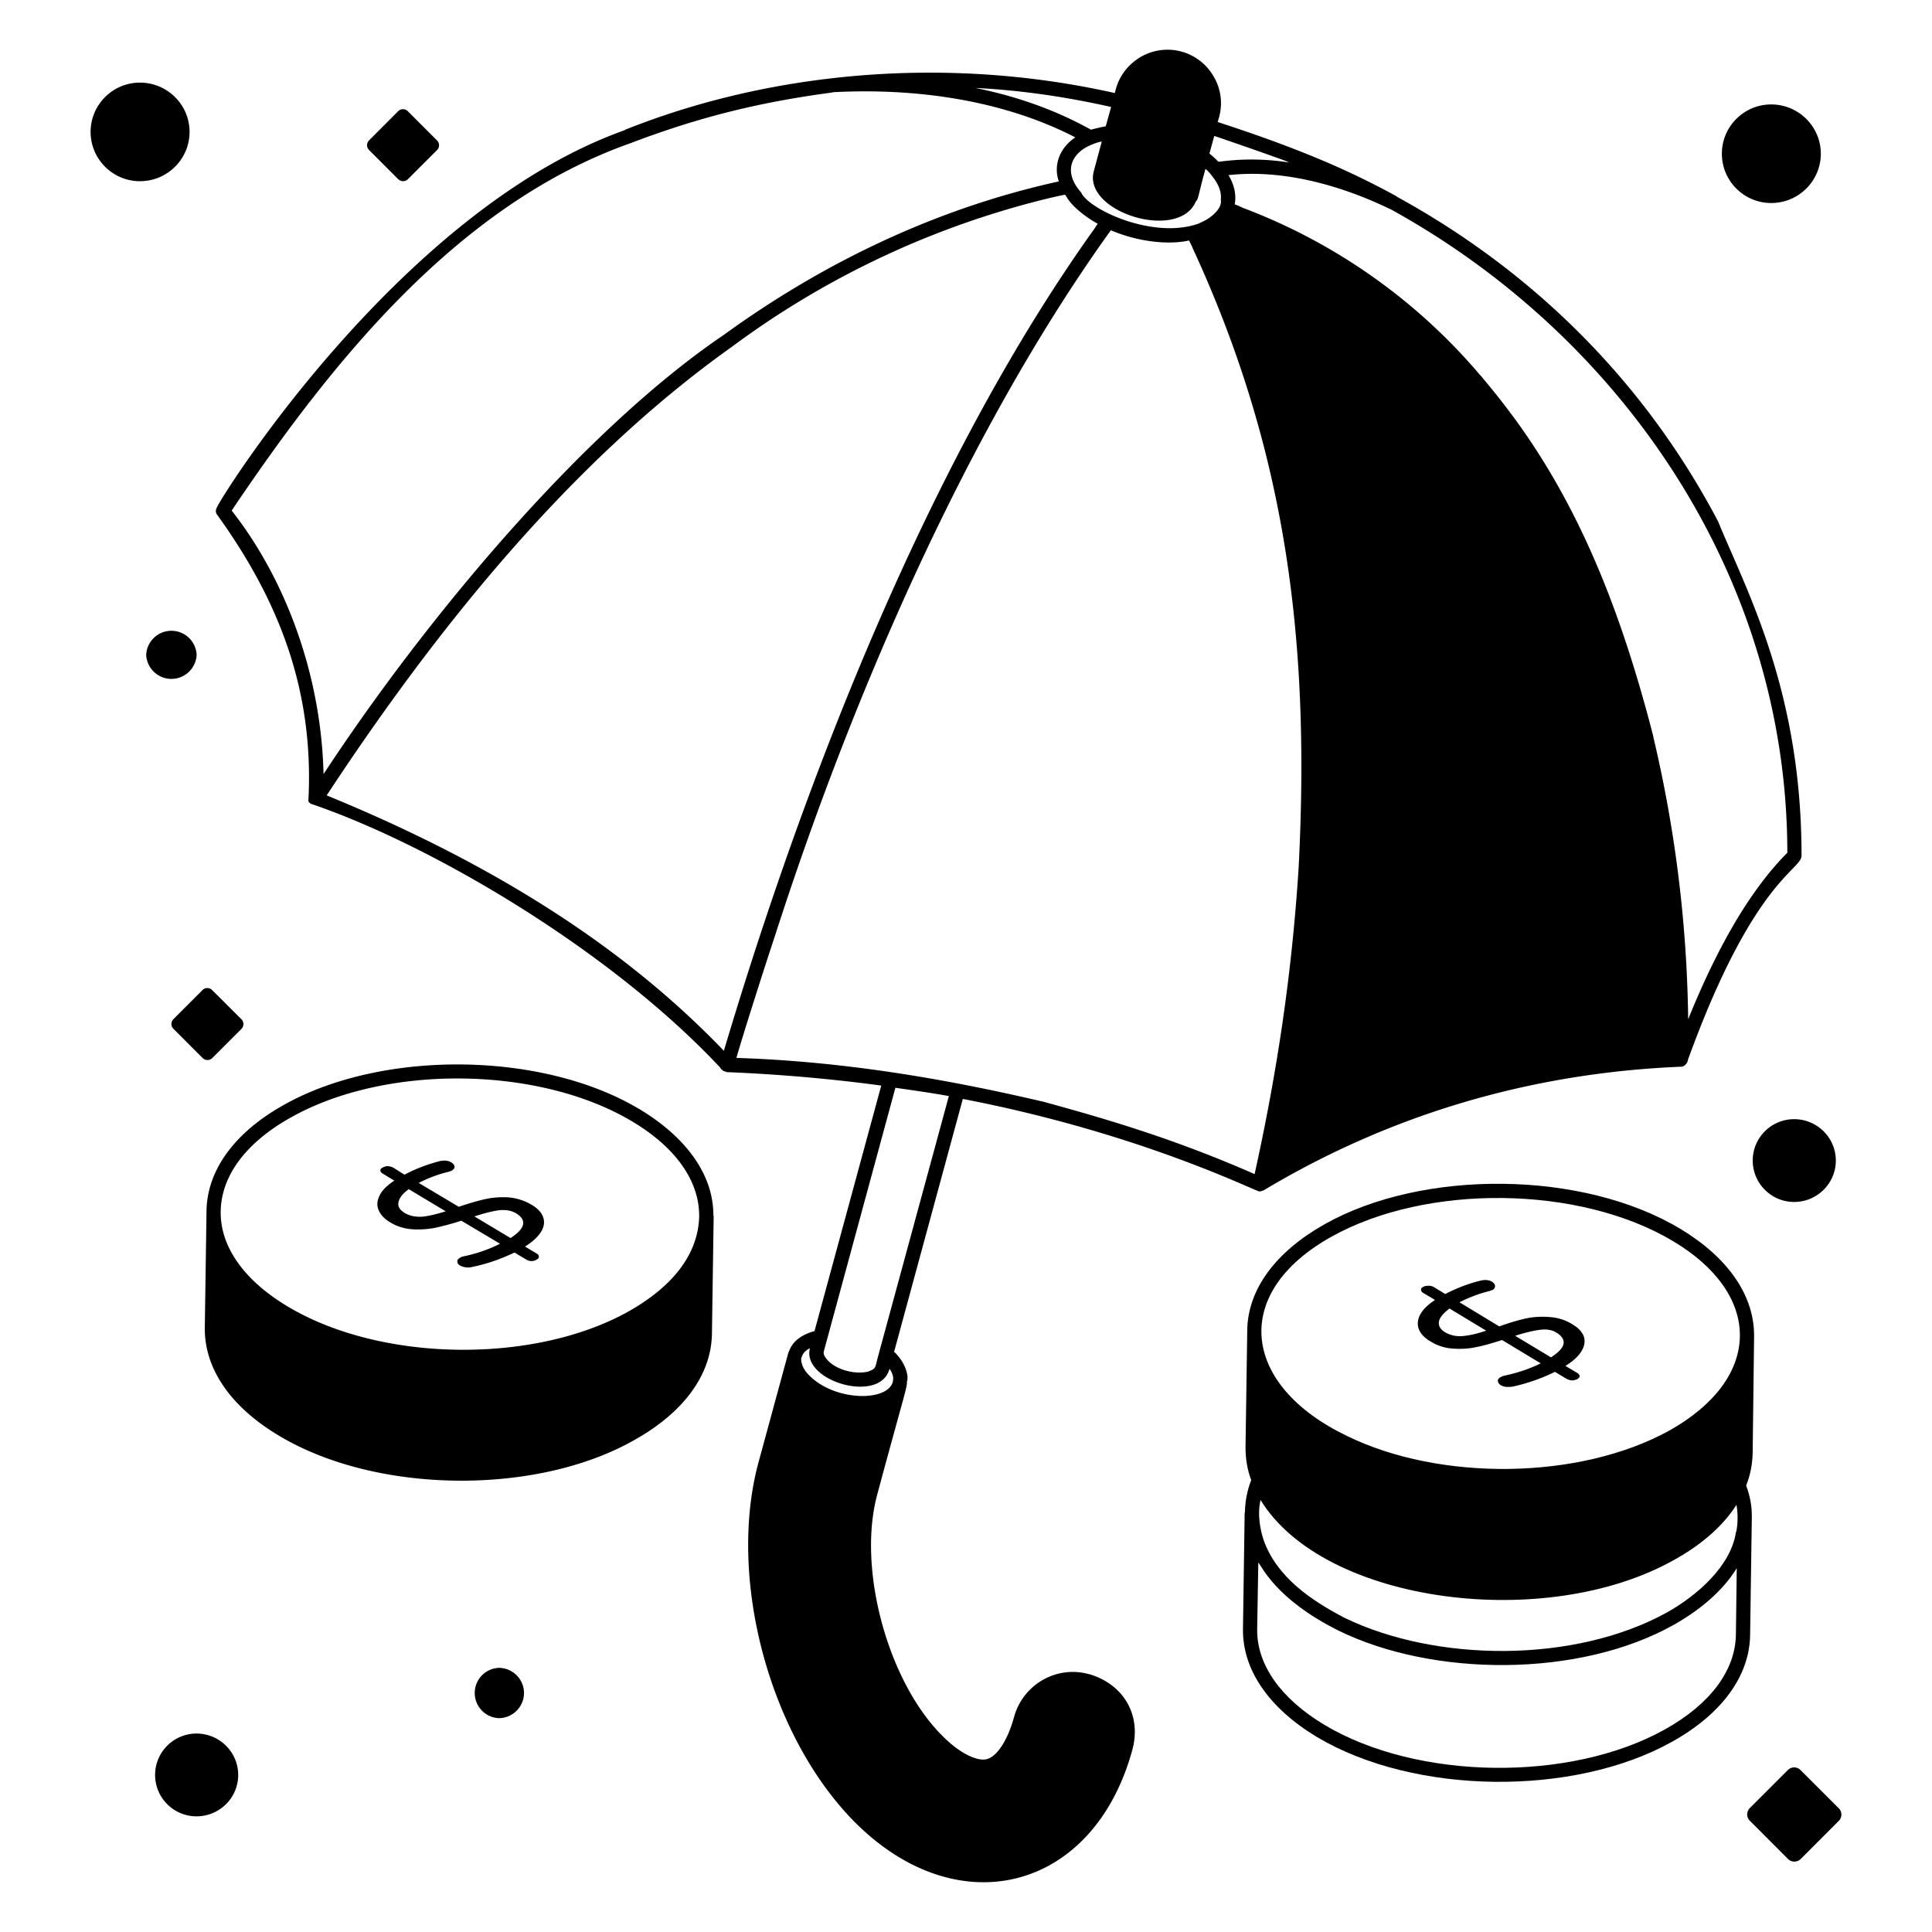 <svg xmlns="http://www.w3.org/2000/svg" viewBox="0 0 68 68"><path d="M38.338 58.925h-.01c-1.15-.32-2.33.37-2.64 1.52-.22.8-.59 1.37-.95 1.47-.3.08-.9-.14-1.58-.83-1.92-1.92-2.99-5.89-2.28-8.49.833-3.102 1.075-3.837 1.04-3.94 0-.01.01-.02 0-.03.068-.1.014-.586-.41-1.01-.01-.01-.03-.03-.04-.03l2.42-8.906c6.265 1.206 10.304 3.257 10.442 3.257a.258.258 0 0 0 .096-.025c.01-.004.023 0 .032-.006.01-.01.01-.01.02-.01 4.46-2.67 9.39-4.13 14.68-4.35h.01c.13 0 .24-.15.24-.24 2.304-6.347 4-6.676 4-7.19 0-5.796-1.93-9.314-2.928-11.74h-.002v-.01c-2.575-4.9-6.469-8.785-11.31-11.44 0-.01-.01-.01-.02-.02-1.62-.884-3.366-1.661-6.29-2.61l.05-.17c.13-.48.07-.99-.19-1.43a1.872 1.872 0 0 0-2.57-.69c-.44.26-.75.66-.88 1.15l-.03.12c-6.108-1.372-12.29-.686-17.23 1.29-.01.01-.02.01-.03.02-7.962 2.84-14.35 13.14-14.35 13.29a.218.218 0 0 0 .02.25c2.188 3.038 3.392 6.175 3.21 9.98-.01.131 0 .112.071.181 4.18 1.416 10.483 5.094 14.41 9.279.01.01.01.01.01.02l.029.03c.004.006 0 .014.004.02.008.011.025.009.034.018l.002.002c.02.02.04.04.07.05.015.005.03.006.045.01.015.003.024.02.04.02 1.78.071 3.656.231 5.444.474l-2.35 8.646h-.019c-.45.13-.75.36-.87.69-.01.01-.02.02-.01.03-.01.01-.01.02-.02.04l-.01.01v.02l-1.04 3.82c-1.11 4.09.39 9.66 3.4 12.68 3.65 3.65 8.413 2.397 9.76-2.57.32-1.2-.3-2.29-1.52-2.65zm-12.42-21.69c.2-.68.41-1.35.62-2.01.24-.76.48-1.51.73-2.26 2.643-8.222 6.695-17.72 11.83-24.86 1.05.443 2.109.506 2.75.36.05.09.1.19.14.29 3.26 7.077 4.134 13.711 3.72 21.78-.24 3.77-.762 7.217-1.55 10.79-2.723-1.197-5.055-1.9-7.48-2.56 0 0 0 .01-.01 0-3.463-.81-7.036-1.411-10.75-1.53zm12.17-31.96c.213-.16.59-.29.69-.29l-.28 1.04c-.39 1.436 2.981 2.486 3.59 1.07.1-.1.071-.178.34-1.15.09.06.207.215.27.3.21.27.3.54.27.78.067.328-.388.688-.74.82v.01c-1.617.606-3.94-.496-4.18-1.09-.01-.01-.02-.01-.02-.02-.432-.494-.48-1.065.06-1.47zm24.82 24.74c-1.529 1.53-2.682 3.861-3.49 5.86a45.45 45.45 0 0 0-1.23-9.95c.01-.01 0-.02 0-.02-1.097-4.252-2.597-8.27-5.3-11.73-.23-.3-.47-.59-.71-.88a.631.631 0 0 0-.08-.09 20.38 20.38 0 0 0-8.38-5.9 1.43 1.43 0 0 0-.26-.11c.06-.33-.01-.69-.22-1.03 1.899-.216 3.954.353 5.68 1.19h.01c8.108 4.457 13.98 12.905 13.98 22.66zm-17.52-24.3c-.04-.01-.07-.01-.11-.01a8.443 8.443 0 0 0-2.39-.01c-.1-.096-.14-.146-.32-.29l.17-.62c.18.057 2.031.696 2.65.93zm-6.28-1.95-.19.68a6.011 6.011 0 0 0-.52.12c-1.04-.58-2.38-1.13-4.07-1.47 1.59.08 3.18.31 4.78.67zm-30.95 14.21v-.01c3.566-5.3 7.994-10.788 14.02-12.92 2.555-.975 4.701-1.468 7.12-1.79.01-.01.02-.01.03-.01 2.888-.152 5.96.269 8.52 1.59-.595.399-.767 1.029-.58 1.55-4.333.951-8.308 2.873-11.79 5.4-4.988 3.38-10.52 10.022-14.09 15.46-.088-3.606-1.403-6.944-3.23-9.27zm3.34 10.02c3.827-5.819 8.576-11.745 14.25-15.78a30.931 30.931 0 0 1 11.3-5.27c.15-.03.29-.07.44-.09.01.02.02.03.04.05.176.35.722.764 1.11.97-.04.05-.07.1-.1.15-5.827 8.126-10.214 19.403-13.06 28.96-3.47-3.62-8.05-6.56-13.98-8.99zm20.017 10.291c.63.092 1.264.179 1.882.292l-2.499 9.187c-.102.39-.059.4-.34.51-.45.11-1.08-.05-1.4-.37-.2-.21-.17-.29-.16-.35l2.517-9.269zm-3.007 9.169c-.305 1.158 2.477 1.977 2.8.72.087.13.157.283.12.43v.003h-.003v.03c-.204.71-2.037.677-2.927-.213-.309-.288-.335-.618-.27-.68.034-.136.18-.25.28-.29z"/><path d="M61.658 53.425c.01-.39-.06-.77-.2-1.14.15-.37.22-.75.23-1.15l.05-4.09v-.02c.01-1.42-.91-2.76-2.59-3.77-3.435-2.069-9.065-2.112-12.52-.17-1.74.98-2.71 2.3-2.73 3.74v.05l-.06 4.07c0 .39.06.78.2 1.15-.14.36-.21.73-.22 1.1v.03l-.01.01-.06 4.12c-.01 1.42.91 2.76 2.6 3.78 3.442 2.053 9.05 2.1 12.5.17 1.76-.98 2.73-2.32 2.75-3.76l.06-4.12zm-14.79-9.9c3.334-1.861 8.714-1.816 12.02.16 1.51.9 2.35 2.08 2.35 3.31v.04c-.02 1.25-.9 2.43-2.49 3.32-3.184 1.751-8.085 1.775-11.33.19-3.712-1.777-4.13-5.026-.55-7.02zm12.07 11.37c.99-.55 1.72-1.21 2.18-1.93.085.449.01.941-.02.97-.185 1.2-1.375 2.226-2.43 2.82-3.258 1.796-8.116 1.749-11.34.19-1.206-.63-2.404-1.451-2.86-2.76-.184-.571-.18-1.088-.1-1.39 2.227 3.646 10.054 4.654 14.57 2.1zm2.16 2.64c-.02 1.26-.9 2.44-2.49 3.33-3.34 1.87-8.73 1.8-12-.16-1.53-.92-2.37-2.11-2.36-3.35l.04-2.36c.114.114.602 1.286 2.81 2.39 3.337 1.644 8.488 1.673 11.82-.2.864-.49 1.691-1.148 2.21-1.99l-.03 2.34z"/><path d="M50.368 47.225c.23.14.48.22.76.24.28.02.55.01.82-.05.27-.05.57-.14.92-.25l1.36.82c-.38.19-.8.33-1.26.43-.06.01-.1.03-.14.05-.08.04-.11.09-.11.14.01.06.04.11.11.15.05.03.11.05.19.06.08 0 .15 0 .22-.01a6.57 6.57 0 0 0 1.49-.52l.42.25c.06.03.12.05.19.05.06 0 .12-.02.17-.04.06-.04.09-.07.09-.11s-.03-.07-.08-.11l-.42-.25c.26-.16.45-.33.56-.51.11-.18.14-.35.09-.52-.06-.16-.19-.31-.4-.43-.25-.16-.52-.24-.81-.26-.28-.02-.56-.01-.83.05-.27.06-.58.15-.94.28l-1.4-.85c.32-.16.67-.3 1.04-.39.05-.02.09-.03.12-.04.07-.04.1-.09.09-.15 0-.05-.04-.1-.1-.14-.12-.07-.25-.08-.41-.04-.42.1-.83.26-1.24.47l-.41-.25a.343.343 0 0 0-.18-.04c-.07 0-.14.01-.19.04-.05.03-.08.06-.07.1 0 .04.02.08.07.11l.42.25c-.26.17-.44.35-.53.53-.09.18-.1.36-.03.52.07.16.21.3.42.42zm3.83-.42c.23-.03.42 0 .57.09.41.25.35.54-.18.88l-1.26-.76c.35-.11.64-.18.87-.21zm-3.18-.75 1.29.78c-.32.11-.6.17-.83.19-.23.02-.43-.03-.61-.13-.18-.11-.25-.24-.22-.39.03-.14.16-.29.37-.45zm-25.91-3.29c0-1.4-.93-2.72-2.59-3.72-3.428-2.057-9.067-2.1-12.52-.16-1.74.97-2.71 2.3-2.73 3.74v.05l-.06 4.07c-.01 1.43.91 2.77 2.6 3.78 3.42 2.06 9.05 2.121 12.5.17 1.76-.98 2.73-2.31 2.75-3.76l.06-4.09v-.02c0-.02 0-.03-.01-.05v-.01zm-14.86-3.44c3.35-1.88 8.74-1.81 12.01.15 1.54.92 2.37 2.11 2.35 3.36-.05 1.5-1.178 2.585-2.48 3.32-3.34 1.87-8.73 1.79-12-.17-1.54-.92-2.38-2.11-2.36-3.35.02-1.26.9-2.43 2.48-3.31z"/><path d="M13.738 43.025c.23.14.49.22.76.24.28.02.55 0 .82-.05.27-.06.58-.14.92-.25l1.36.81c-.37.19-.79.34-1.26.44-.05.01-.1.02-.14.05-.07.04-.11.08-.1.14 0 .06.03.1.1.14.05.03.12.05.19.06.08.01.15.01.22-.01.54-.11 1.04-.29 1.5-.51l.42.25a.344.344 0 0 0 .36 0c.05-.03.08-.06.08-.1 0-.04-.02-.08-.07-.11l-.42-.25c.26-.16.44-.33.56-.51.11-.18.14-.35.08-.52-.05-.16-.19-.31-.39-.43-.26-.16-.53-.24-.81-.27-.29-.02-.57 0-.84.06s-.58.15-.93.27l-1.41-.84c.33-.17.67-.3 1.04-.39.06-.02.1-.03.12-.04.07-.05.11-.09.1-.15-.01-.05-.04-.1-.11-.14-.11-.07-.25-.08-.4-.05-.42.11-.84.26-1.25.48l-.4-.25a.532.532 0 0 0-.19-.05c-.07 0-.13.02-.18.05-.06.03-.08.06-.08.1 0 .04.03.08.08.11l.41.25c-.26.17-.44.35-.52.53-.09.18-.1.35-.03.51.07.17.21.31.41.43zm3.84-.43c.22-.02.41.01.57.1.41.24.35.54-.18.88l-1.27-.76c.36-.12.65-.19.88-.22zm-3.19-.74 1.3.78c-.33.1-.61.17-.84.19-.23.01-.43-.03-.6-.13-.18-.11-.26-.24-.22-.39.03-.15.15-.3.36-.45zM6.672 4.643c0-.957-.783-1.735-1.747-1.735-.957 0-1.736.778-1.736 1.735 0 .957.78 1.735 1.736 1.735.964 0 1.747-.778 1.747-1.735zM62.34 7.146c.964 0 1.747-.779 1.747-1.735 0-.957-.783-1.735-1.747-1.735-.957 0-1.736.778-1.736 1.735 0 .956.78 1.735 1.736 1.735zm2.379 56.5-1.347-1.347a.315.315 0 0 0-.445 0l-1.34 1.34a.314.314 0 0 0 0 .444l1.346 1.348a.317.317 0 0 0 .445 0l1.34-1.341a.314.314 0 0 0 0-.445zM6.104 36.21l1.028 1.03c.046.044.106.07.17.07s.125-.025.17-.07l1.025-1.025a.24.24 0 0 0 0-.34l-1.03-1.028a.238.238 0 0 0-.34 0l-1.023 1.024a.24.24 0 0 0 0 .34zm7.914-29.903c.046.045.106.07.17.07a.236.236 0 0 0 .17-.07l1.025-1.025a.24.24 0 0 0 0-.339l-1.03-1.029a.24.24 0 0 0-.34 0L12.99 4.94a.24.24 0 0 0 0 .34l1.028 1.029zm47.672 34.54c0 .804.654 1.458 1.457 1.458.81 0 1.468-.654 1.468-1.457 0-.804-.658-1.457-1.468-1.457-.803 0-1.457.653-1.457 1.457zM6.916 61.015c-.803 0-1.457.654-1.457 1.457 0 .804.654 1.457 1.457 1.457.81 0 1.468-.653 1.468-1.457 0-.803-.658-1.457-1.468-1.457zm.005-37.967a.889.889 0 0 0-1.776 0 .889.889 0 0 0 1.776 0zm10.632 35.655a.886.886 0 0 0 0 1.77c.49 0 .89-.398.89-.886s-.4-.884-.89-.884z"/></svg>